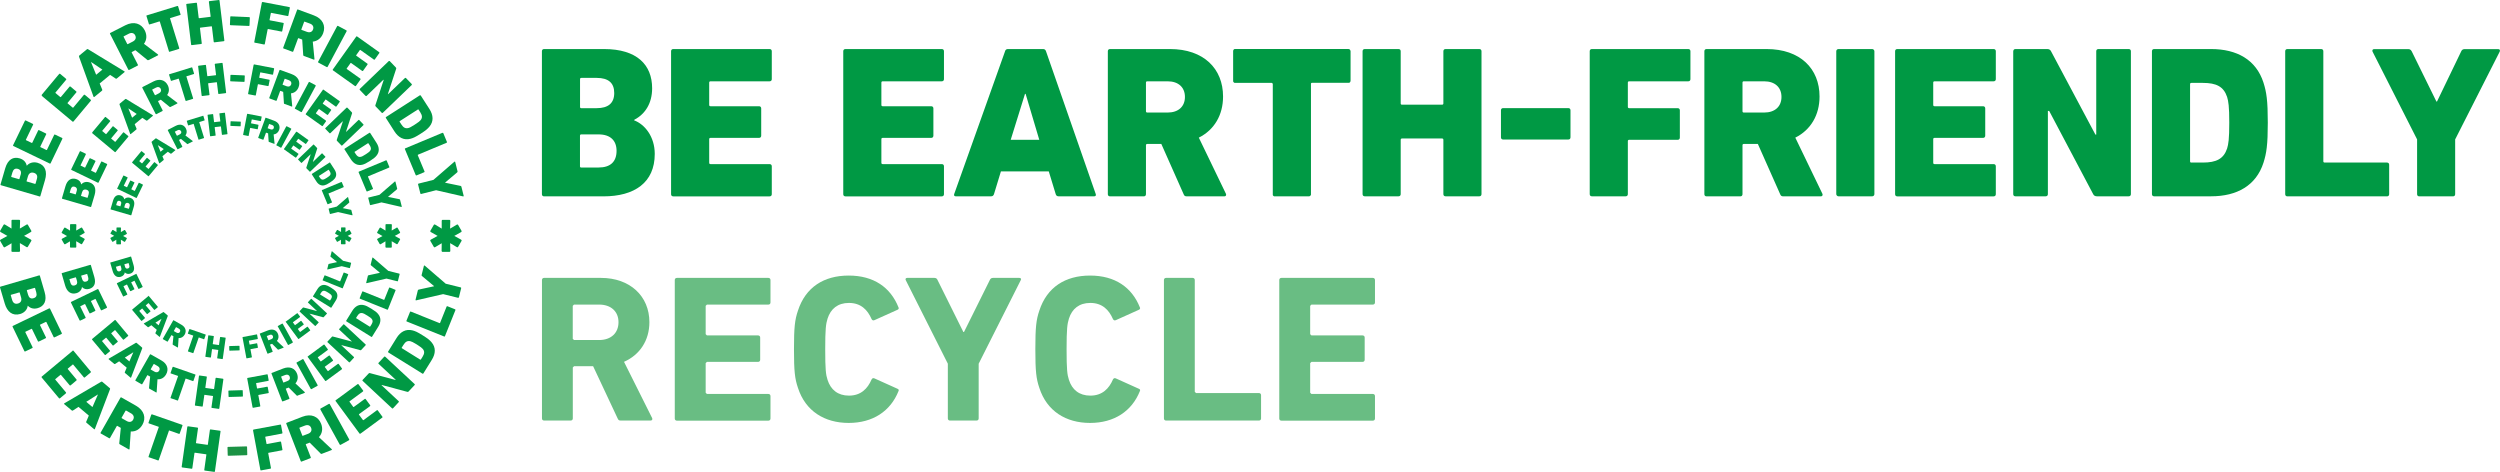 <?xml version="1.0" encoding="UTF-8"?>
<svg id="ol" xmlns="http://www.w3.org/2000/svg" viewBox="0 0 439.37 82.94">
  <defs>
    <style>
      .cls-1 {
        fill: #1b9244;
      }

      .cls-1, .cls-2, .cls-3 {
        stroke-width: 0px;
      }

      .cls-2 {
        fill: #094;
      }

      .cls-3 {
        fill: #69bd83;
      }
    </style>
  </defs>
  <path class="cls-2" d="M2.01,44.1l.02-1.35-1.17.69c-.09.06-.19.02-.24-.07l-.59-1.03c-.05-.09-.02-.17.07-.22l1.2-.66-1.2-.68c-.08-.05-.12-.14-.07-.23l.59-1.02c.05-.09.15-.12.24-.07l1.16.71v-1.37c-.01-.1.06-.17.16-.17h1.18c.1,0,.17.07.17.17l-.04,1.37,1.2-.71c.09-.05.18-.02.22.07l.59,1.02c.05.09.02.17-.07.22l-1.2.68,1.2.66c.09.06.12.14.07.23l-.6,1.02c-.05.09-.14.12-.22.07l-1.19-.71.03,1.37c0,.1-.07.17-.17.17h-1.18c-.1,0-.17-.07-.17-.17"/>
  <path class="cls-2" d="M77.61,44.1l.02-1.35-1.16.69c-.09.06-.19.02-.24-.07l-.59-1.02c-.05-.09-.02-.17.07-.23l1.2-.66-1.2-.68c-.08-.05-.12-.14-.07-.22l.59-1.02c.05-.09.15-.12.24-.07l1.16.71v-1.37c0-.1.06-.17.16-.17h1.18c.1,0,.17.07.17.17l-.04,1.37,1.2-.71c.09-.05.17-.02.22.07l.59,1.02c.05.09.02.17-.07.23l-1.2.67,1.2.66c.09.05.12.14.07.23l-.59,1.02c-.05.09-.14.13-.22.07l-1.19-.71.03,1.37c0,.1-.07.17-.17.17h-1.18c-.1,0-.17-.07-.17-.17"/>
  <path class="cls-2" d="M6.24,32.29l.24-.83c.17-.57-.03-.94-.54-1.09-.48-.14-.87.06-1.03.63l-.24.82s0,.07.04.08l1.45.42s.07,0,.08-.04M3.63,30.73c.16-.55,0-.9-.48-1.05-.5-.14-.8.07-.97.62l-.21.73s0,.07.04.08l1.32.38s.07,0,.08-.04l.21-.73ZM.16,32.55c-.06-.02-.09-.07-.07-.13l.83-2.85c.46-1.57,1.42-2.07,2.53-1.74.72.21,1.13.69,1.25,1.29h.02c.35-.45,1.07-.74,1.88-.51,1.37.4,1.74,1.56,1.31,3.03l-.82,2.82c-.02.06-.07.09-.13.07l-6.8-1.98Z"/>
  <path class="cls-2" d="M2.35,25.66c-.06-.03-.08-.09-.05-.14l2.08-4.3c.03-.06.09-.08.14-.05l1.25.6c.06.03.08.08.05.14l-1.27,2.64s-.01.07.03.09l1,.48s.07,0,.09-.03l1.04-2.17c.03-.06.08-.08.14-.05l1.22.59c.06.03.08.09.05.14l-1.04,2.17s-.01.07.03.09l1.05.51s.07,0,.09-.03l1.27-2.64c.03-.06.09-.08.14-.05l1.25.6c.06.03.08.09.05.15l-2.07,4.3c-.03.06-.09.08-.14.05l-6.38-3.08Z"/>
  <path class="cls-2" d="M7.36,16.79c-.05-.04-.05-.1-.01-.15l3.06-3.66s.1-.05.15-.01l1.06.89s.06.1.01.15l-1.88,2.25s-.03.06,0,.09l.85.71s.06.02.09,0l1.54-1.84s.1-.06.15-.01l1.03.87c.05.04.06.1.01.15l-1.54,1.85s-.02.06,0,.09l.9.75s.06.02.09,0l1.88-2.25s.1-.05.15-.01l1.06.89s.05.1.01.15l-3.06,3.66c-.04.05-.1.05-.15.02l-5.43-4.54Z"/>
  <path class="cls-2" d="M18,12.24l-1.97-1.33-.03.02.9,2.21,1.09-.9ZM13.9,9.93c-.02-.06-.02-.12.04-.17l1.35-1.11c.06-.05.12-.04.18,0l6.41,3.9c.06.04.06.09,0,.13l-1.37,1.13c-.06.05-.12.04-.18,0l-.98-.65-1.83,1.51.45,1.09c.02.06.02.12-.04.17l-1.36,1.12s-.1.03-.13-.04l-2.56-7.07Z"/>
  <path class="cls-2" d="M23.77,6.22c-.22-.42-.64-.54-1.12-.3l-.9.46s-.05.05-.03.09l.64,1.26s.05.05.09.03l.9-.46c.48-.25.63-.66.41-1.08M26.09,10.56c-.09.04-.13.03-.19-.02l-2.11-1.72-.62.32s-.05.05-.03.09l1.1,2.16c.03.06,0,.12-.05.14l-1.49.76c-.06.03-.12.01-.15-.05l-3.22-6.31c-.03-.06-.01-.11.05-.14l2.65-1.35c1.49-.76,2.79-.32,3.41.9.41.81.37,1.67-.14,2.36l2.46,1.87c.06.04.06.12,0,.15l-1.65.84Z"/>
  <path class="cls-2" d="M29.81,9.09h-.03s-.03,0-.06,0c-.01,0-.03-.01-.03-.04v-.03s-1.6-5.21-1.6-5.21c-.01-.03-.04-.04-.07-.05h0s-1.72.53-1.72.53h-.03s-.03,0-.05,0h-.01s0-.02-.01-.01c-.02-.02-.02-.04-.03-.06l-.43-1.4c-.01-.05,0-.1.04-.12h.03s5.36-1.65,5.36-1.65c.03,0,.05,0,.08,0,0,0,.01,0,.01.02.01,0,.03.02.04.04l.43,1.4s0,.06,0,.09c0,.01-.03.03-.05.04h-.02s-1.72.53-1.72.53c-.02,0-.03,0-.04.02-.01,0,0,.01-.01.03v.03s1.61,5.21,1.61,5.21v.03s0,.05-.02.08c0,.02-.03.02-.05.03l-1.6.49Z"/>
  <path class="cls-2" d="M32.73.8c0-.06.03-.11.1-.12l1.66-.2c.06,0,.11.03.12.09l.31,2.57s.03.06.07.06l1.97-.24s.06-.03.06-.07l-.31-2.57c0-.06.03-.11.09-.12L38.46,0c.06,0,.11.03.12.09l.85,7.03c0,.06-.03.11-.09.12l-1.66.2c-.06,0-.11-.03-.12-.09l-.32-2.67s-.03-.06-.07-.06l-1.97.24s-.06.03-.06.07l.32,2.68c0,.06-.03.11-.09.12l-1.66.2c-.07,0-.11-.03-.12-.09l-.85-7.03Z"/>
  <path class="cls-2" d="M40.41,4.31l.06-1.34c0-.07.05-.11.11-.1l3.23.14c.06,0,.1.05.1.11l-.06,1.34c0,.07-.05.1-.11.1l-3.23-.13c-.06,0-.1-.05-.1-.11"/>
  <path class="cls-2" d="M46.04.44c.01-.06.06-.1.13-.09l4.69.9c.06.01.1.06.08.12l-.26,1.36c-.01.06-.06.1-.12.09l-2.88-.56s-.07.01-.08.05l-.23,1.18s0,.07.05.08l2.36.45c.06.01.1.06.08.12l-.26,1.33c-.01.06-.06.1-.12.08l-2.36-.45s-.07,0-.08.05l-.5,2.58c-.01.06-.06.1-.13.09l-1.64-.32c-.06-.01-.1-.06-.08-.13l1.34-6.96Z"/>
  <path class="cls-2" d="M55.02,5.17c.16-.44-.04-.84-.54-1.02l-.95-.35s-.07,0-.08.04l-.49,1.33s0,.07.04.08l.95.35c.5.18.91.02,1.07-.43M53.41,9.83c-.09-.03-.11-.07-.12-.16l-.18-2.72-.65-.24s-.07,0-.08.04l-.84,2.28c-.02.06-.08.09-.14.07l-1.57-.58c-.06-.02-.09-.08-.06-.14l2.45-6.65c.02-.06.08-.09.14-.06l2.79,1.03c1.57.58,2.13,1.83,1.65,3.12-.32.86-.97,1.4-1.83,1.5l.3,3.07c0,.07-.04.12-.12.09l-1.74-.64Z"/>
  <path class="cls-2" d="M59.25,4.6c.03-.06.09-.08.15-.05l1.48.79c.06.03.07.09.04.15l-3.34,6.25c-.03.06-.09.08-.15.05l-1.48-.79c-.06-.03-.07-.09-.04-.15l3.34-6.25Z"/>
  <path class="cls-2" d="M62.6,6.43c.04-.05.1-.06.15-.03l3.89,2.77c.05.04.06.1.03.15l-.8,1.13c-.04.05-.1.06-.15.03l-2.39-1.7s-.06-.02-.09.02l-.64.9s-.02.07.01.09l1.96,1.4c.05.04.06.1.02.15l-.78,1.1c-.04.05-.1.06-.15.03l-1.96-1.4s-.06-.02-.09.01l-.68.95s-.02.07.01.09l2.39,1.7c.05.04.06.1.02.15l-.8,1.13c-.04.05-.1.06-.15.03l-3.89-2.77c-.05-.04-.06-.1-.02-.15l4.11-5.77Z"/>
  <path class="cls-2" d="M68.34,10.73s.11-.04.15,0l1.09,1.14c.05.05.08.13.05.21l-1.46,4.45.03.03,2.98-2.86s.1-.04.15,0l1.04,1.08s.04.11,0,.15l-5.11,4.91s-.11.04-.15,0l-1.09-1.14c-.05-.05-.08-.13-.05-.21l1.46-4.43-.05-.05-2.97,2.86s-.11.04-.15,0l-1.04-1.08s-.04-.11,0-.15l5.11-4.91Z"/>
  <path class="cls-2" d="M70.22,21.38l.31.48c.36.56.71.77,1.24.64.22-.06.45-.16,1.13-.6.69-.44.87-.61,1.02-.78.34-.42.3-.83-.06-1.39l-.31-.48s-.05-.04-.09-.02l-3.21,2.06s-.04.05-.02.09M73.8,16.76c.05-.03.11-.02.15.03l1.53,2.38c.69,1.08.75,2.17,0,3.08-.32.38-.62.66-1.55,1.25-.92.59-1.31.76-1.79.89-1.15.3-2.11-.2-2.81-1.29l-1.52-2.38c-.04-.05-.02-.11.03-.15l5.96-3.83Z"/>
  <path class="cls-2" d="M77.77,23.35c.06-.03.12,0,.14.06l.64,1.54c.02.06,0,.12-.06.14l-5.03,2.1s-.05.05-.04.09l1.19,2.85c.03.06,0,.12-.06.14l-1.35.56c-.06.02-.11,0-.14-.06l-1.9-4.56c-.03-.06,0-.11.06-.14l6.54-2.73Z"/>
  <path class="cls-2" d="M73.47,32.4c-.02-.06.02-.11.08-.13l2.63-.66,3.69-3.2c.06-.04.12-.02.13.05l.41,1.64c.02.07,0,.13-.06.19l-2.12,1.79v.03s2.71.56,2.71.56c.08.01.13.07.15.14l.4,1.6c.02.08-.03.12-.09.11l-4.76-1.09-2.63.66c-.06.02-.12-.02-.13-.08l-.41-1.62Z"/>
  <path class="cls-2" d="M4.93,51.79c.16.55.48.77.96.62.5-.14.64-.49.48-1.05l-.21-.73s-.04-.05-.08-.04l-1.32.38s-.06.04-.04.08l.21.73ZM1.89,51.88l.24.83c.17.57.53.77,1.04.63.48-.14.7-.52.53-1.09l-.24-.82s-.04-.06-.08-.04l-1.45.42s-.06.04-.04.08M6.88,48.4c.06-.02.12.01.13.07l.83,2.85c.46,1.57-.09,2.51-1.2,2.83-.72.21-1.32.03-1.75-.42h-.02c-.05.58-.5,1.21-1.31,1.45-1.37.4-2.3-.38-2.73-1.85L0,50.51c-.02-.06.01-.11.07-.13l6.8-1.98Z"/>
  <path class="cls-2" d="M8.65,54.2c.06-.03.12,0,.14.05l2.08,4.3c.03.06,0,.12-.05.14l-1.25.6c-.06.03-.12,0-.14-.05l-1.28-2.64s-.05-.05-.09-.03l-1,.48s-.05.05-.03.09l1.05,2.16c.03.06,0,.11-.05.14l-1.22.59c-.06.03-.12,0-.14-.05l-1.05-2.16s-.05-.05-.08-.03l-1.06.51s-.05.05-.03.09l1.28,2.64c.03.06,0,.12-.05.14l-1.25.6c-.06.03-.12,0-.14-.05l-2.08-4.3c-.03-.06,0-.12.05-.14l6.38-3.08Z"/>
  <path class="cls-2" d="M12.75,61.62s.11-.04.15.01l3.06,3.67s.04.11-.01.15l-1.06.89s-.11.04-.15-.02l-1.88-2.25s-.06-.04-.09,0l-.85.71s-.03.06,0,.09l1.54,1.84s.03.11-.02.15l-1.04.87s-.11.04-.15-.01l-1.54-1.84s-.06-.04-.09,0l-.9.75s-.04.06,0,.09l1.88,2.25s.04.11-.01.15l-1.06.89s-.11.04-.15-.01l-3.06-3.66s-.04-.11.01-.15l5.44-4.54Z"/>
  <path class="cls-2" d="M16.25,71.54l.95-2.18-.03-.02-2.01,1.28,1.08.91ZM17.78,67.09c.06-.03.12-.04.18,0l1.34,1.13c.06.05.06.11.04.17l-2.67,7.01c-.03.06-.08.08-.13.03l-1.35-1.14c-.06-.05-.06-.11-.04-.17l.46-1.08-1.81-1.53-.99.64c-.06.03-.12.04-.18,0l-1.35-1.13s-.05-.1.01-.13l6.49-3.8Z"/>
  <path class="cls-2" d="M23.4,73.75c.23-.41.1-.83-.36-1.1l-.88-.5s-.07-.01-.09.03l-.7,1.23s-.01.07.03.09l.88.5c.47.27.89.16,1.13-.25M21.05,78.08c-.08-.05-.1-.09-.09-.17l.27-2.71-.61-.35s-.07-.01-.09.02l-1.2,2.11c-.03.06-.09.07-.15.04l-1.46-.83c-.06-.03-.07-.09-.04-.15l3.5-6.16c.03-.06.09-.07.14-.04l2.59,1.47c1.45.83,1.8,2.15,1.12,3.34-.45.79-1.19,1.23-2.05,1.18l-.21,3.08c0,.07-.06.11-.13.08l-1.61-.92Z"/>
  <path class="cls-2" d="M26.18,80.37h-.03s-.03-.03-.04-.06c0-.01-.01-.03,0-.05v-.03s1.79-5.15,1.79-5.15c.01-.03,0-.06-.03-.08h-.01s-1.69-.59-1.69-.59h-.03s-.03-.03-.03-.04v-.02s0-.01-.01-.01c0-.02,0-.04,0-.06l.48-1.38s.06-.08.11-.08h.03s5.29,1.84,5.29,1.84c.03.01.04.03.06.06,0,0,0,.01,0,.02,0,.02.01.04,0,.06l-.48,1.38s-.03.06-.06.07c-.01,0-.04.01-.06,0h-.02s-1.69-.59-1.69-.59c-.02,0-.03,0-.04,0-.01,0-.01,0-.03.01v.03s-1.79,5.15-1.79,5.15v.03s-.05.03-.08.04c-.01,0-.04,0-.05,0l-1.58-.55Z"/>
  <path class="cls-2" d="M32.93,75.01c0-.06.06-.1.12-.09l1.66.23c.06,0,.1.06.09.12l-.36,2.56s.01.07.06.07l1.96.28s.07-.01.07-.06l.36-2.56c0-.06.06-.1.12-.09l1.66.23c.06,0,.1.06.09.12l-.99,7.02c0,.07-.06.1-.12.09l-1.66-.23c-.06,0-.1-.06-.09-.12l.37-2.67s0-.07-.05-.07l-1.97-.28s-.07.01-.07.06l-.38,2.67c-.01.06-.06.1-.12.09l-1.66-.23c-.06-.01-.1-.06-.09-.12l.99-7.02Z"/>
  <path class="cls-1" d="M40.02,79.99l-.04-1.34c0-.06.04-.11.1-.11l3.23-.09c.07,0,.11.04.11.1l.04,1.34c0,.07-.04.11-.1.11l-3.23.1c-.07,0-.11-.04-.11-.1"/>
  <path class="cls-2" d="M44.48,75.62c-.01-.06.02-.11.09-.13l4.7-.87c.06-.01.11.02.12.09l.25,1.36c.01.06-.02.11-.09.13l-2.88.54s-.06.03-.05.07l.22,1.18s.03.06.07.05l2.36-.44c.06-.01.11.02.13.09l.24,1.33c.01.06-.02.11-.09.12l-2.36.44s-.06.03-.05.07l.48,2.59c.01.06-.02.11-.09.13l-1.65.3c-.06.01-.11-.02-.12-.08l-1.29-6.97Z"/>
  <path class="cls-2" d="M54.68,75.2c-.17-.44-.58-.6-1.08-.41l-.94.36s-.05.04-.04.09l.51,1.32s.04.05.09.03l.94-.36c.5-.19.69-.59.52-1.03M56.55,79.76c-.09.03-.13.02-.19-.04l-1.93-1.93-.65.25s-.05.04-.04.08l.88,2.26c.02.06,0,.12-.06.14l-1.56.6c-.06.02-.12,0-.14-.06l-2.55-6.61c-.02-.06,0-.12.06-.14l2.77-1.07c1.56-.6,2.81-.04,3.3,1.25.33.85.2,1.7-.39,2.34l2.25,2.11c.05.05.05.12-.02.15l-1.73.67Z"/>
  <path class="cls-2" d="M56.31,71.94c-.03-.06-.01-.12.04-.15l1.46-.81c.06-.03.11-.01.14.04l3.42,6.2c.03.06.01.12-.04.15l-1.47.81c-.06.03-.11.01-.15-.04l-3.42-6.2Z"/>
  <path class="cls-2" d="M58.98,70.49c-.04-.05-.03-.11.02-.15l3.85-2.83c.05-.04.11-.03.15.02l.82,1.11c.04.05.03.11-.02.15l-2.36,1.74s-.04.06-.01.09l.65.89s.06.04.09.02l1.94-1.42c.05-.04.11-.03.15.02l.8,1.09c.04.05.03.11-.02.15l-1.94,1.42s-.04.06-.01.09l.7.94s.05.04.09.02l2.36-1.74c.05-.04.11-.03.15.02l.82,1.12c.04.05.03.11-.02.15l-3.85,2.83c-.05.04-.11.03-.15-.02l-4.2-5.71Z"/>
  <path class="cls-2" d="M63.72,66.93s-.05-.1,0-.15l1.08-1.15c.05-.05.13-.09.2-.06l4.52,1.21.03-.03-3.03-2.82s-.05-.1,0-.15l1.02-1.1s.1-.05.15,0l5.19,4.83s.05.1,0,.15l-1.08,1.15c-.05.05-.13.09-.2.06l-4.5-1.21-.04.05,3.02,2.81s.05.11,0,.15l-1.02,1.1s-.1.05-.15,0l-5.18-4.83Z"/>
  <path class="cls-2" d="M73.96,63.19l.3-.48c.35-.56.39-.97.04-1.39-.15-.17-.34-.33-1.03-.77-.69-.43-.93-.52-1.14-.58-.53-.12-.88.09-1.23.65l-.3.48s-.02.07.02.09l3.24,2.02s.07.02.09-.02M68.24,61.94c-.05-.03-.07-.09-.03-.15l1.49-2.4c.68-1.09,1.63-1.61,2.78-1.33.48.12.86.28,1.8.87.93.58,1.25.85,1.57,1.23.77.91.72,1.99.04,3.08l-1.49,2.4c-.03.05-.09.07-.15.03l-6.02-3.74Z"/>
  <path class="cls-2" d="M71.49,56.51c-.06-.02-.08-.08-.06-.14l.63-1.55c.02-.06.08-.09.14-.06l5.06,2.03s.07,0,.08-.04l1.15-2.87c.02-.06.08-.08.14-.06l1.35.54c.06.03.08.08.06.14l-1.84,4.58c-.02.06-.08.08-.14.06l-6.58-2.64Z"/>
  <path class="cls-2" d="M80.64,52.26c-.02.06-.07.09-.13.08l-2.63-.65-4.76,1.1c-.07,0-.11-.04-.09-.11l.4-1.64c.02-.07.06-.12.14-.14l2.71-.59v-.03s-2.12-1.77-2.12-1.77c-.07-.05-.08-.12-.06-.19l.4-1.6c.02-.08.08-.09.13-.05l3.7,3.19,2.64.65c.06.01.09.07.08.13l-.4,1.62Z"/>
  <path class="cls-2" d="M12.3,43.4v-.99s-.84.51-.84.51c-.06.04-.14.01-.18-.05l-.43-.75c-.04-.06-.01-.13.05-.16l.88-.48-.88-.5c-.06-.04-.09-.1-.05-.17l.43-.75c.04-.06.11-.09.18-.05l.85.52v-1.01c0-.08.04-.13.12-.13h.86c.08,0,.13.05.13.13l-.03,1,.88-.52c.07-.04.13-.01.17.05l.43.75c.04.06.01.13-.05.16l-.88.5.88.48c.06.04.09.1.05.17l-.44.75c-.04.06-.1.09-.16.05l-.88-.52.02,1.01c0,.08-.05.12-.13.12h-.86c-.07,0-.12-.05-.12-.13"/>
  <path class="cls-2" d="M67.74,43.4v-.99s-.84.51-.84.51c-.06.04-.14.01-.18-.05l-.43-.75c-.04-.06-.01-.13.05-.16l.88-.48-.88-.5c-.06-.04-.09-.1-.05-.17l.43-.75c.04-.06.11-.09.18-.05l.85.52v-1.01c0-.08.04-.13.12-.13h.87c.08,0,.13.05.13.13l-.03,1,.88-.52c.06-.04.13-.01.16.05l.43.75c.04.06.01.13-.05.17l-.88.49.88.48c.06.04.09.1.05.17l-.43.75c-.04.06-.1.09-.16.05l-.88-.52.02,1.01c0,.08-.05.12-.13.12h-.87c-.07,0-.12-.05-.12-.13"/>
  <path class="cls-2" d="M15.4,34.73l.18-.6c.12-.42-.02-.69-.4-.8-.36-.1-.64.04-.76.46l-.18.6s0,.05.03.06l1.07.31s.05,0,.06-.03M13.48,33.59c.12-.4,0-.66-.35-.77-.36-.11-.59.05-.71.46l-.16.54s0,.05.03.06l.97.28s.05,0,.06-.03l.15-.54ZM10.94,34.93s-.07-.05-.05-.1l.61-2.09c.33-1.15,1.04-1.52,1.86-1.28.53.15.83.5.92.95h.01c.25-.33.78-.55,1.38-.37,1,.29,1.27,1.14.96,2.22l-.61,2.07s-.05.07-.1.05l-4.99-1.45Z"/>
  <path class="cls-2" d="M12.55,29.87s-.06-.06-.04-.1l1.52-3.16s.06-.06.1-.04l.92.44s.06.06.04.11l-.93,1.93s0,.05.02.06l.73.35s.05,0,.06-.02l.77-1.59s.06-.06.11-.04l.89.43s.06.06.04.11l-.77,1.59s0,.05.02.06l.77.37s.05,0,.06-.02l.93-1.93s.06-.06.1-.04l.91.44s.06.06.04.1l-1.52,3.16s-.06.06-.1.04l-4.68-2.26Z"/>
  <path class="cls-2" d="M16.22,23.37s-.04-.08-.01-.11l2.25-2.69s.07-.04.11-.01l.78.65s.04.08.01.11l-1.38,1.65s-.02.05,0,.07l.62.52s.05.02.07,0l1.13-1.35s.08-.04.11-.01l.76.64s.04.08.01.11l-1.13,1.35s-.02.05,0,.07l.66.55s.05.02.07,0l1.38-1.65s.07-.04.11,0l.78.65s.04.08,0,.11l-2.25,2.69s-.08.04-.11.01l-3.99-3.33Z"/>
  <path class="cls-2" d="M24.02,20.03l-1.44-.97h-.02s.66,1.63.66,1.63l.8-.66ZM21.01,18.34s-.01-.09.03-.12l.99-.82s.09-.03.13,0l4.7,2.86s.04.07,0,.1l-1,.83s-.08.03-.13,0l-.72-.48-1.34,1.11.33.8s.01.09-.03.13l-1,.82s-.08.02-.09-.03l-1.88-5.18Z"/>
  <path class="cls-2" d="M28.25,15.61c-.16-.31-.47-.4-.82-.22l-.66.34s-.04.04-.02.06l.47.92s.04.04.06.02l.66-.34c.35-.18.46-.48.3-.79M29.95,18.8c-.06.03-.1.02-.14-.02l-1.55-1.26-.46.23s-.03.04-.02.06l.81,1.59s0,.08-.04.11l-1.09.56s-.08,0-.1-.04l-2.36-4.63s0-.09.04-.1l1.94-.99c1.09-.56,2.04-.24,2.5.66.3.6.27,1.22-.11,1.73l1.8,1.37s.04.08,0,.11l-1.21.62Z"/>
  <path class="cls-2" d="M32.68,17.72h-.02s-.02,0-.04,0c-.01,0-.02-.01-.02-.03v-.02s-1.18-3.82-1.18-3.82c0-.02-.03-.03-.05-.03h0s-1.26.39-1.26.39h-.02s-.02,0-.03,0h-.01s0-.01,0-.01c-.01-.01-.02-.03-.02-.04l-.32-1.02s0-.08.03-.09h.02s3.93-1.21,3.93-1.21c.02,0,.04,0,.06,0,0,0,.01,0,.01.01.01,0,.02.02.03.04l.31,1.02s0,.05,0,.07c0,.01-.02.02-.03.03h-.01s-1.26.39-1.26.39c-.01,0-.02,0-.03.02,0,0,0,.01-.01.02v.02s1.18,3.82,1.18,3.82v.02s0,.03-.02.06c0,0-.02.01-.04.02l-1.17.36Z"/>
  <path class="cls-2" d="M34.82,11.64s.02-.08.07-.09l1.22-.15s.08.02.09.07l.23,1.88s.02.05.05.04l1.45-.17s.05-.02.04-.05l-.23-1.88s.02-.08.07-.09l1.22-.15s.08.02.09.07l.62,5.16s-.02.08-.07.09l-1.22.15s-.08-.02-.09-.07l-.24-1.96s-.02-.05-.05-.04l-1.45.18s-.04.02-.04.05l.24,1.96s-.02.08-.07.09l-1.22.15s-.08-.02-.09-.07l-.62-5.16Z"/>
  <path class="cls-2" d="M40.46,14.21l.04-.98s.03-.08.08-.08l2.37.1s.08.03.07.08l-.04.98s-.03.08-.08.08l-2.37-.1s-.08-.03-.07-.08"/>
  <path class="cls-2" d="M44.59,11.38s.05-.07.09-.06l3.44.66s.07.05.06.09l-.19,1s-.05.07-.09.06l-2.11-.41s-.05,0-.06.04l-.17.86s0,.05.04.06l1.73.33s.07.05.06.09l-.19.97s-.05.07-.09.06l-1.73-.33s-.05,0-.06.04l-.36,1.89s-.05.07-.09.06l-1.21-.23s-.07-.05-.06-.09l.98-5.1Z"/>
  <path class="cls-2" d="M51.17,14.85c.12-.33-.03-.61-.39-.75l-.7-.26s-.05,0-.06.03l-.36.97s0,.05.03.06l.69.26c.37.14.67.01.79-.31M49.98,18.26c-.07-.03-.08-.05-.08-.12l-.13-1.99-.48-.18s-.05,0-.06.03l-.61,1.67s-.06.06-.1.05l-1.15-.42s-.06-.06-.05-.1l1.8-4.87s.06-.06.1-.05l2.05.75c1.15.42,1.56,1.34,1.21,2.28-.23.63-.72,1.03-1.34,1.1l.22,2.25c0,.05-.03.09-.09.07l-1.28-.47Z"/>
  <path class="cls-2" d="M54.27,14.43s.07-.06.11-.03l1.08.58s.06.07.03.11l-2.45,4.58s-.07.06-.11.03l-1.08-.58s-.06-.07-.03-.11l2.45-4.58Z"/>
  <path class="cls-2" d="M56.73,15.77s.07-.05.11-.02l2.85,2.03s.04.07.02.11l-.59.83s-.07.05-.11.02l-1.75-1.25s-.05-.02-.06.01l-.47.66s-.01.05.01.07l1.44,1.02s.04.07.02.11l-.57.81s-.07.05-.11.02l-1.43-1.02s-.05-.02-.07.01l-.5.7s-.01.05.01.07l1.75,1.25s.05.07.02.11l-.59.83s-.07.05-.11.02l-2.85-2.03s-.04-.07-.02-.11l3.01-4.23Z"/>
  <path class="cls-2" d="M60.93,18.92s.08-.03.11,0l.8.83s.06.1.04.15l-1.07,3.26.02.02,2.18-2.1s.08-.03.11,0l.76.79s.03.08,0,.11l-3.75,3.6s-.08.03-.11,0l-.8-.83s-.06-.1-.04-.15l1.07-3.24-.03-.04-2.18,2.1s-.08.03-.11,0l-.76-.79s-.03-.08,0-.11l3.74-3.6Z"/>
  <path class="cls-2" d="M62.31,26.74l.22.35c.27.41.52.56.91.47.16-.04.33-.12.83-.44.5-.32.64-.45.75-.57.25-.31.22-.61-.05-1.02l-.23-.35s-.04-.03-.07-.01l-2.36,1.52s-.03.04-.01.06M64.94,23.34s.08-.02.11.02l1.12,1.74c.51.8.55,1.59,0,2.26-.23.28-.46.48-1.14.92-.68.43-.96.56-1.31.66-.84.22-1.55-.15-2.06-.95l-1.12-1.74s-.01-.08.02-.11l4.37-2.81Z"/>
  <path class="cls-2" d="M67.86,28.18s.08,0,.1.04l.47,1.13s0,.08-.04.1l-3.69,1.54s-.04.03-.03.06l.88,2.09s0,.08-.04.1l-.99.41s-.08,0-.1-.04l-1.4-3.34s0-.08.04-.1l4.79-2Z"/>
  <path class="cls-2" d="M64.7,34.81s.01-.08.06-.09l1.93-.48,2.71-2.35s.09-.01.1.04l.3,1.2c.01.05,0,.1-.04.14l-1.55,1.31v.02s1.99.41,1.99.41c.06.01.09.05.11.1l.3,1.18c.01.06-.02.09-.07.08l-3.49-.8-1.93.48s-.08-.01-.1-.06l-.3-1.19Z"/>
  <path class="cls-2" d="M14.43,49.03c.12.4.35.56.71.46.36-.11.47-.36.35-.77l-.16-.54s-.03-.04-.06-.03l-.97.28s-.04.03-.03.06l.16.54ZM12.21,49.1l.17.6c.12.42.39.57.76.46.36-.1.51-.38.39-.79l-.18-.6s-.03-.04-.06-.03l-1.07.31s-.04.03-.03.06M15.87,46.55s.08,0,.1.05l.61,2.09c.33,1.15-.06,1.84-.88,2.08-.53.15-.97.02-1.28-.31h-.02c-.03.42-.37.89-.96,1.06-1,.29-1.69-.28-2-1.36l-.6-2.07s0-.09.05-.1l4.99-1.45Z"/>
  <path class="cls-2" d="M17.17,50.8s.09,0,.11.04l1.53,3.15s0,.09-.04.11l-.92.44s-.09,0-.11-.04l-.94-1.94s-.03-.03-.06-.02l-.73.35s-.04.04-.02.06l.77,1.59s0,.09-.04.11l-.89.43s-.08,0-.1-.03l-.77-1.59s-.04-.04-.06-.02l-.77.37s-.03.03-.02.06l.94,1.93s0,.08-.04.11l-.91.44s-.09,0-.11-.04l-1.53-3.15s0-.08.04-.1l4.68-2.26Z"/>
  <path class="cls-2" d="M20.17,56.24s.08-.03.11,0l2.25,2.69s.03.08-.01.11l-.78.65s-.08.03-.11-.01l-1.38-1.65s-.04-.03-.07,0l-.62.52s-.03.04,0,.07l1.13,1.35s.03.08-.01.11l-.76.64s-.08.03-.11-.01l-1.13-1.35s-.04-.03-.07,0l-.66.55s-.03.04,0,.07l1.38,1.65s.03.08-.01.11l-.78.65s-.08.03-.11-.01l-2.25-2.69s-.03-.08.01-.11l3.99-3.33Z"/>
  <path class="cls-2" d="M22.74,63.52l.69-1.6h-.02s-1.47.93-1.47.93l.79.67ZM23.86,60.25s.09-.03.13,0l.98.83s.05.08.03.13l-1.96,5.14s-.06.06-.09.03l-.99-.84s-.05-.08-.03-.13l.34-.79-1.33-1.12-.72.47s-.09.03-.13,0l-.99-.83s-.03-.07,0-.1l4.76-2.78Z"/>
  <path class="cls-2" d="M27.98,65.14c.17-.3.07-.61-.27-.8l-.64-.37s-.05,0-.07.02l-.51.9s-.01.05.02.06l.64.37c.34.2.66.12.83-.18M26.25,68.31c-.06-.03-.07-.07-.06-.13l.2-1.99-.44-.25s-.05-.01-.07.02l-.88,1.55s-.07.05-.11.03l-1.07-.61s-.05-.07-.03-.11l2.57-4.52s.07-.05.11-.03l1.9,1.08c1.07.61,1.32,1.58.82,2.45-.33.58-.87.9-1.51.86l-.15,2.26c0,.05-.05.08-.1.05l-1.18-.67Z"/>
  <path class="cls-2" d="M30.02,69.99h-.02s-.02-.02-.03-.04c0-.01,0-.02,0-.03v-.02s1.32-3.78,1.32-3.78c0-.02,0-.04-.02-.06h0s-1.24-.43-1.24-.43h-.02s-.02-.02-.03-.03h0s0-.02,0-.02c0-.02,0-.03,0-.05l.35-1.01s.05-.06.08-.06h.02s3.88,1.35,3.88,1.35c.02,0,.03.02.04.04,0,0,0,.01,0,.02,0,.01,0,.03,0,.04l-.35,1.01s-.02.04-.04.05c-.01,0-.03,0-.04,0h-.02s-1.24-.43-1.24-.43c-.01,0-.02,0-.03,0,0,0-.01,0-.02,0v.02s-1.32,3.78-1.32,3.78v.02s-.03.03-.06.03c-.01,0-.02,0-.04,0l-1.16-.4Z"/>
  <path class="cls-2" d="M34.97,66.06s.04-.07.09-.07l1.22.17s.07.04.07.09l-.26,1.88s0,.05.04.05l1.44.2s.05,0,.06-.04l.26-1.88s.04-.07.09-.07l1.21.17s.07.04.07.09l-.72,5.14s-.04.07-.09.07l-1.22-.17s-.07-.04-.07-.09l.28-1.96s-.01-.05-.04-.05l-1.44-.2s-.05,0-.05.04l-.28,1.96s-.04.07-.09.07l-1.22-.17s-.07-.04-.07-.09l.72-5.14Z"/>
  <path class="cls-2" d="M40.17,69.71l-.03-.99s.03-.08.07-.08l2.37-.07s.08.03.08.07l.03.98s-.03.08-.08.08l-2.37.07s-.08-.03-.08-.08"/>
  <path class="cls-2" d="M43.44,66.51s.02-.08.07-.09l3.44-.64s.08.02.09.06l.18,1s-.02.08-.06.09l-2.11.39s-.04.03-.04.05l.16.87s.03.04.06.04l1.73-.32s.08.02.09.06l.18.98s-.02.08-.06.09l-1.73.32s-.04.02-.04.05l.35,1.9s-.02.08-.06.09l-1.21.22s-.08-.01-.09-.06l-.95-5.11Z"/>
  <path class="cls-2" d="M50.92,66.2c-.13-.32-.42-.44-.79-.3l-.69.27s-.04.03-.03.06l.37.97s.03.04.06.03l.69-.27c.37-.14.51-.43.38-.76M52.29,69.55c-.07.03-.1.01-.14-.03l-1.41-1.41-.48.18s-.04.03-.03.06l.64,1.66s0,.09-.04.1l-1.15.44s-.08,0-.1-.05l-1.87-4.85s0-.08.04-.1l2.03-.79c1.15-.44,2.06-.03,2.42.91.24.62.14,1.24-.28,1.71l1.65,1.55s.03.09-.02.11l-1.27.49Z"/>
  <path class="cls-2" d="M52.11,63.81s-.01-.08.03-.11l1.07-.59s.08-.01.11.03l2.51,4.55s0,.09-.03.11l-1.07.59s-.08.01-.11-.03l-2.51-4.55Z"/>
  <path class="cls-2" d="M54.07,62.75s-.02-.08.02-.11l2.82-2.08s.08-.02.11.02l.6.82s.02.08-.02.11l-1.73,1.27s-.03.04-.01.07l.48.66s.04.03.07.01l1.42-1.04s.08-.02.11.02l.59.8s.02.08-.02.11l-1.42,1.04s-.03.04,0,.06l.51.69s.04.03.07.01l1.73-1.27s.08-.02.11.02l.6.82s.02.08-.02.11l-2.82,2.07s-.08.02-.11-.02l-3.07-4.19Z"/>
  <path class="cls-2" d="M57.55,60.14s-.04-.08,0-.11l.79-.85s.09-.07.15-.04l3.32.88.02-.02-2.22-2.07s-.04-.08,0-.11l.75-.81s.08-.04.11,0l3.8,3.54s.04.08,0,.11l-.79.85s-.09.07-.15.04l-3.3-.89-.03.03,2.21,2.06s.04.08,0,.11l-.75.81s-.08.03-.11,0l-3.8-3.54Z"/>
  <path class="cls-2" d="M65.06,57.39l.22-.35c.26-.42.29-.71.03-1.02-.11-.12-.25-.25-.76-.56-.51-.32-.68-.39-.84-.43-.39-.09-.64.07-.9.48l-.22.35s-.01.05.01.07l2.38,1.48s.05.01.07-.02M60.86,56.47s-.05-.07-.02-.11l1.09-1.76c.5-.8,1.2-1.18,2.04-.97.35.09.63.21,1.32.64.68.42.92.62,1.15.9.56.66.53,1.46.03,2.26l-1.09,1.76s-.07.05-.11.02l-4.41-2.74Z"/>
  <path class="cls-2" d="M63.25,52.49s-.06-.06-.04-.1l.46-1.14s.06-.06.1-.04l3.71,1.49s.05,0,.06-.03l.85-2.1s.06-.06.1-.04l.99.4s.06.06.04.1l-1.35,3.36s-.06.06-.1.04l-4.82-1.94Z"/>
  <path class="cls-2" d="M69.95,49.38s-.05.07-.1.06l-1.93-.48-3.49.81c-.05,0-.08-.03-.07-.08l.29-1.2c.01-.05.05-.09.11-.11l1.99-.43v-.03s-1.55-1.29-1.55-1.29c-.05-.04-.06-.09-.05-.14l.29-1.18c.02-.06.06-.07.1-.04l2.71,2.34,1.93.48s.07.05.06.09l-.3,1.19Z"/>
  <path class="cls-2" d="M20.44,42.84v-.71s-.6.36-.6.36c-.05.03-.1,0-.12-.04l-.31-.54s-.01-.09.03-.12l.63-.34-.62-.35s-.06-.07-.03-.12l.31-.53s.08-.07.13-.04l.61.38v-.72c0-.05.03-.09.08-.09h.62c.06,0,.09.04.09.09l-.02.72.63-.37s.09-.01.12.04l.31.54s0,.09-.04.12l-.63.35.62.34s.07.08.04.12l-.31.53s-.07.07-.12.04l-.62-.37.02.72c0,.05-.04.09-.09.09h-.61c-.05,0-.09-.04-.09-.09"/>
  <path class="cls-2" d="M59.92,42.84v-.71s-.6.36-.6.36c-.05.03-.1,0-.12-.04l-.31-.54s0-.09.04-.12l.63-.34-.62-.35s-.06-.07-.04-.12l.31-.53s.08-.07.13-.04l.6.37v-.72c0-.05.03-.09.08-.09h.62c.05,0,.09.04.09.09l-.02.72.63-.37s.09-.01.12.04l.31.54s0,.09-.04.12l-.63.35.62.34s.06.07.04.12l-.31.53s-.07.07-.12.04l-.62-.37.02.72c0,.05-.04.09-.09.09h-.62c-.05,0-.09-.04-.09-.09"/>
  <path class="cls-2" d="M22.65,36.67l.13-.43c.08-.29-.01-.49-.28-.57-.25-.07-.45.03-.54.33l-.12.43s0,.04.02.04l.76.22s.04,0,.04-.02M21.28,35.86c.08-.29,0-.47-.25-.55-.26-.08-.42.04-.5.33l-.11.38s0,.04.02.04l.69.2s.03,0,.04-.02l.11-.38ZM19.47,36.81s-.05-.04-.04-.07l.44-1.49c.24-.82.74-1.08,1.32-.91.37.11.59.36.65.68h.01c.18-.24.56-.39.98-.27.72.21.91.81.68,1.58l-.43,1.47s-.04.05-.07.04l-3.55-1.03Z"/>
  <path class="cls-2" d="M20.62,33.21s-.04-.04-.03-.08l1.08-2.25s.05-.04.08-.03l.65.31s.04.04.03.08l-.67,1.38s0,.03.02.04l.52.25s.03,0,.04-.02l.54-1.13s.05-.04.08-.03l.64.31s.04.04.03.07l-.55,1.13s0,.04.02.04l.55.27s.04,0,.05-.02l.67-1.38s.04-.04.07-.03l.65.31s.04.05.03.08l-1.09,2.25s-.04.04-.08.03l-3.33-1.61Z"/>
  <path class="cls-2" d="M23.23,28.58s-.03-.05,0-.08l1.6-1.92s.05-.03.08,0l.56.46s.03.06,0,.08l-.98,1.17s-.01.03,0,.05l.44.37s.03.01.05,0l.81-.96s.05-.03.08,0l.54.45s.03.05,0,.08l-.81.96s-.01.03,0,.05l.47.39s.03.01.05,0l.98-1.17s.05-.03.08,0l.55.46s.03.05,0,.08l-1.6,1.91s-.05.03-.08,0l-2.84-2.37Z"/>
  <path class="cls-2" d="M28.78,26.2l-1.03-.69h-.01s.47,1.16.47,1.16l.57-.47ZM26.64,24.99s0-.06.02-.09l.7-.58s.06-.02.09,0l3.35,2.03s.03.05,0,.07l-.71.59s-.06.02-.09,0l-.51-.34-.95.79.24.57s.01.07-.02.09l-.71.58s-.05.02-.07-.02l-1.34-3.69Z"/>
  <path class="cls-2" d="M31.8,23.05c-.11-.22-.33-.28-.58-.16l-.47.24s-.03.03-.01.05l.34.66s.03.03.05.01l.47-.24c.25-.13.33-.34.22-.56M33.01,25.32s-.07.02-.1-.01l-1.11-.9-.32.17s-.02.03-.01.04l.57,1.13s0,.06-.02.08l-.78.4s-.06,0-.07-.03l-1.68-3.3s0-.06.02-.08l1.38-.71c.78-.4,1.45-.17,1.78.47.22.42.19.87-.08,1.23l1.28.97s.03.06,0,.08l-.86.44Z"/>
  <path class="cls-2" d="M34.95,24.55h-.02s-.02,0-.03,0c0,0-.01,0-.02-.02v-.02s-.84-2.72-.84-2.72c0-.02-.02-.02-.04-.02h0l-.89.27h-.02s-.02,0-.02,0h0s0,0,0,0c0,0-.01-.02-.02-.03l-.22-.73s0-.05.02-.07h.02s2.8-.86,2.8-.86c.01,0,.03,0,.04,0,0,0,0,0,.01,0,0,0,.01.01.02.02l.22.73s0,.04,0,.05c0,0-.01.02-.02.02h-.01s-.89.28-.89.28c-.01,0-.02,0-.02.01,0,0,0,0,0,.01v.02s.84,2.72.84,2.72h0s0,.04-.02.05c0,0-.02.01-.03.02l-.84.26Z"/>
  <path class="cls-2" d="M36.48,20.22s.02-.06.05-.06l.87-.11s.06.02.06.05l.16,1.34s.01.03.04.03l1.03-.12s.03-.02.03-.04l-.16-1.34s.02-.06.05-.06l.87-.1s.06.01.06.05l.44,3.67s-.01.06-.05.06l-.87.11s-.06-.02-.06-.05l-.17-1.4s-.01-.03-.04-.03l-1.03.12s-.03.02-.03.04l.17,1.4s-.01.06-.05.06l-.87.11s-.06-.02-.06-.05l-.44-3.67Z"/>
  <path class="cls-2" d="M40.49,22.06l.03-.7s.02-.05.06-.05l1.69.07s.05.02.05.06l-.03.7s-.02.06-.06.06l-1.69-.07s-.05-.02-.05-.06"/>
  <path class="cls-2" d="M43.43,20.04s.03-.05.07-.04l2.45.47s.05.03.04.06l-.14.71s-.03.05-.07.04l-1.5-.29s-.04,0-.04.03l-.12.62s0,.04.03.04l1.23.24s.05.03.05.07l-.13.69s-.03.05-.07.04l-1.23-.24s-.04,0-.04.03l-.26,1.35s-.03.05-.07.04l-.86-.17s-.05-.03-.04-.07l.7-3.63Z"/>
  <path class="cls-2" d="M48.11,22.5c.08-.23-.02-.44-.28-.53l-.5-.18s-.03,0-.04.02l-.25.7s0,.04.02.04l.5.18c.26.1.47,0,.56-.22M47.27,24.94s-.06-.04-.06-.08l-.09-1.42-.34-.12s-.04,0-.04.02l-.44,1.19s-.04.05-.07.03l-.82-.3s-.04-.04-.03-.07l1.27-3.47s.04-.04.07-.03l1.46.53c.82.3,1.11.95.87,1.63-.17.45-.51.73-.96.78l.16,1.6s-.02.06-.06.05l-.91-.33Z"/>
  <path class="cls-2" d="M50.33,22.21s.05-.04.07-.02l.77.41s.04.05.02.08l-1.75,3.26s-.05.04-.08.02l-.77-.41s-.04-.05-.02-.08l1.74-3.26Z"/>
  <path class="cls-2" d="M52.08,23.17s.05-.03.08-.01l2.03,1.45s.03.05.01.08l-.42.59s-.05.03-.08.01l-1.25-.89s-.03-.01-.05,0l-.33.47s0,.03,0,.04l1.02.73s.03.05.01.08l-.41.58s-.05.03-.08.01l-1.02-.73s-.04,0-.05,0l-.35.5s-.01.03,0,.05l1.25.89s.03.05.01.08l-.42.59s-.05.03-.08.01l-2.03-1.45s-.03-.05-.01-.08l2.15-3.02Z"/>
  <path class="cls-2" d="M55.07,25.41s.06-.02.08,0l.57.59s.04.07.03.11l-.76,2.32.02.02,1.55-1.49s.06-.02.08,0l.54.57s.02.06,0,.08l-2.67,2.56s-.06.02-.08,0l-.57-.59s-.04-.07-.03-.11l.76-2.31-.02-.03-1.55,1.49s-.06.02-.08,0l-.54-.57s-.02-.06,0-.08l2.67-2.56Z"/>
  <path class="cls-2" d="M56.05,30.97l.16.25c.19.29.37.4.65.33.11-.03.23-.08.59-.31.36-.23.45-.32.53-.41.18-.22.15-.43-.04-.73l-.16-.25s-.03-.02-.05-.01l-1.68,1.08s-.02.03-.01.05M57.92,28.55s.06-.01.08.02l.8,1.24c.36.57.4,1.13,0,1.61-.16.2-.33.34-.81.66-.48.31-.68.4-.93.47-.6.16-1.1-.1-1.46-.67l-.8-1.24s0-.06.02-.08l3.11-2Z"/>
  <path class="cls-2" d="M60,31.99s.06,0,.07.03l.34.81s0,.06-.03.07l-2.63,1.1s-.03.02-.02.04l.62,1.49s0,.06-.03.07l-.7.29s-.06,0-.07-.03l-.99-2.38s0-.06.03-.08l3.41-1.42Z"/>
  <path class="cls-2" d="M57.76,36.72s0-.06.04-.07l1.38-.34,1.93-1.67s.06-.01.07.03l.21.85s0,.07-.03.1l-1.11.94v.02s1.42.29,1.42.29c.04,0,.07.04.08.07l.21.84s-.01.06-.05.06l-2.49-.57-1.38.34s-.06,0-.07-.04l-.21-.85Z"/>
  <path class="cls-2" d="M21.97,46.87c.08.28.25.4.5.32.26-.07.33-.26.25-.55l-.11-.38s-.02-.03-.04-.02l-.69.2s-.03.02-.02.04l.11.38ZM20.38,46.92l.12.43c.09.29.27.4.54.33.25-.07.36-.27.28-.57l-.13-.43s-.02-.03-.04-.02l-.76.22s-.03.02-.02.04M22.98,45.09s.06,0,.07.04l.43,1.49c.24.82-.04,1.31-.62,1.48-.38.11-.69.01-.92-.22h-.01c-.02.3-.26.63-.69.76-.71.21-1.2-.2-1.43-.97l-.43-1.47s0-.06.04-.07l3.55-1.04Z"/>
  <path class="cls-2" d="M23.91,48.12s.06,0,.07.03l1.09,2.24s0,.06-.03.07l-.65.32s-.06,0-.07-.03l-.67-1.38s-.02-.03-.05-.02l-.52.25s-.03.03-.01.05l.55,1.13s0,.06-.03.08l-.63.31s-.06,0-.08-.02l-.55-1.13s-.03-.02-.05-.01l-.55.27s-.03.02-.02.05l.67,1.38s0,.06-.03.08l-.65.32s-.06,0-.07-.03l-1.09-2.24s0-.06.03-.08l3.33-1.61Z"/>
  <path class="cls-2" d="M26.05,52s.06-.02.08,0l1.6,1.91s.02.06,0,.08l-.55.46s-.06.02-.08,0l-.98-1.17s-.03-.02-.05,0l-.44.37s-.02.03,0,.05l.81.96s.02.06,0,.08l-.54.45s-.06.02-.08,0l-.81-.96s-.03-.02-.05,0l-.47.39s-.02.03,0,.05l.98,1.17s.02.06,0,.08l-.55.47s-.06.02-.08,0l-1.6-1.91s-.02-.06,0-.08l2.84-2.37Z"/>
  <path class="cls-2" d="M27.88,57.18l.5-1.14h-.01s-1.05.66-1.05.66l.57.48ZM28.68,54.85s.06-.02.09,0l.7.59s.03.06.02.09l-1.39,3.66s-.04.04-.06.02l-.71-.59s-.03-.06-.02-.09l.24-.57-.95-.8-.52.34s-.06.02-.09,0l-.7-.59s-.03-.05,0-.07l3.39-1.98Z"/>
  <path class="cls-2" d="M31.62,58.33c.12-.21.05-.43-.19-.57l-.46-.26s-.04,0-.05.01l-.36.64s0,.03.01.05l.46.26c.24.14.47.09.59-.13M30.39,60.59s-.05-.05-.05-.09l.14-1.41-.32-.18s-.04,0-.05.01l-.63,1.1s-.05.04-.08.02l-.76-.43s-.04-.05-.02-.08l1.82-3.22s.05-.04.08-.02l1.35.77c.76.43.94,1.12.59,1.74-.24.42-.62.64-1.07.62l-.11,1.61s-.03.06-.07.04l-.84-.48Z"/>
  <path class="cls-2" d="M33.07,61.78h-.02s-.01-.02-.02-.03c0,0,0-.02,0-.03v-.02s.93-2.69.93-2.69c0-.02,0-.03-.02-.04h0s-.88-.31-.88-.31h-.02s-.01-.02-.02-.02h0s0-.01,0-.02c0-.01,0-.02,0-.03l.25-.72s.03-.04.06-.04h.02s2.77.96,2.77.96c.02,0,.02.01.03.03,0,0,0,0,0,.01,0,0,0,.02,0,.03l-.25.72s-.02.03-.03.04c0,0-.02,0-.03,0h-.01s-.88-.31-.88-.31c-.01,0-.02,0-.02,0,0,0,0,0-.01,0v.02s-.93,2.69-.93,2.69v.02s-.02.02-.05.02c0,0-.02,0-.03,0l-.83-.28Z"/>
  <path class="cls-2" d="M36.6,58.98s.03-.05.06-.05l.87.12s.05.03.05.06l-.19,1.34s0,.03.03.04l1.03.15s.03,0,.04-.03l.19-1.34s.03-.05.07-.05l.86.12s.05.03.05.06l-.51,3.66s-.03.05-.07.05l-.86-.12s-.05-.03-.05-.06l.19-1.39s0-.03-.03-.04l-1.03-.14s-.03,0-.04.03l-.19,1.4s-.03.05-.06.05l-.87-.12s-.05-.03-.05-.06l.51-3.66Z"/>
  <path class="cls-2" d="M40.3,61.58l-.02-.7s.02-.06.06-.06l1.69-.05s.06.02.06.05l.02.7s-.02.06-.05.06l-1.69.05s-.06-.02-.06-.05"/>
  <path class="cls-2" d="M42.63,59.3s.01-.06.04-.07l2.45-.46s.06.01.06.04l.13.71s-.01.06-.04.07l-1.5.28s-.03.02-.03.04l.12.62s.02.03.04.03l1.23-.23s.06.01.07.04l.13.69s-.01.06-.04.07l-1.24.23s-.03.02-.03.04l.25,1.35s-.01.06-.04.07l-.86.16s-.06-.01-.07-.05l-.68-3.64Z"/>
  <path class="cls-2" d="M47.96,59.07c-.09-.23-.3-.32-.56-.21l-.49.19s-.03.02-.02.04l.27.69s.02.03.04.02l.49-.19c.26-.1.36-.31.27-.54M48.93,61.45s-.07,0-.1-.02l-1.01-1.01-.34.13s-.03.02-.02.04l.46,1.18s0,.06-.03.07l-.82.32s-.06,0-.07-.03l-1.34-3.45s0-.06.03-.07l1.45-.56c.82-.32,1.46-.02,1.72.65.17.44.1.89-.2,1.22l1.18,1.1s.02.06-.01.08l-.9.35Z"/>
  <path class="cls-2" d="M48.81,57.37s0-.06.02-.08l.77-.42s.06,0,.08.02l1.79,3.24s0,.06-.02.08l-.76.42s-.06,0-.08-.02l-1.79-3.24Z"/>
  <path class="cls-2" d="M50.2,56.61s-.01-.06.01-.08l2.01-1.48s.06-.02.08.01l.43.58s.01.06-.01.08l-1.23.91s-.02.03,0,.05l.34.46s.03.02.04,0l1.01-.75s.06-.01.08.01l.42.57s.01.06-.01.08l-1.01.74s-.02.03,0,.05l.36.49s.03.02.05,0l1.23-.91s.06-.02.08.01l.43.58s.02.06,0,.08l-2.01,1.48s-.06.01-.08-.01l-2.19-2.98Z"/>
  <path class="cls-2" d="M52.67,54.75s-.03-.05,0-.08l.56-.6s.07-.04.1-.03l2.37.63v-.02s-1.57-1.47-1.57-1.47c-.02-.02-.03-.05,0-.08l.53-.57s.06-.03.08,0l2.71,2.52s.03.05,0,.08l-.56.6s-.07.05-.11.03l-2.35-.63-.02.02,1.58,1.47s.03.05,0,.08l-.54.58s-.05.03-.08,0l-2.71-2.52Z"/>
  <path class="cls-2" d="M58.02,52.79l.16-.25c.18-.29.2-.51.02-.72-.08-.09-.18-.17-.54-.4-.36-.22-.48-.27-.6-.3-.28-.07-.46.05-.64.34l-.16.25s0,.03,0,.05l1.7,1.05s.04,0,.05-.01M55.03,52.14s-.04-.05-.02-.08l.78-1.25c.35-.57.85-.84,1.45-.7.25.06.45.15.94.45.48.3.65.45.82.64.4.47.38,1.04.02,1.61l-.78,1.25s-.05.04-.08.02l-3.15-1.95Z"/>
  <path class="cls-2" d="M56.73,49.3s-.04-.04-.03-.07l.33-.81s.04-.04.07-.03l2.64,1.06s.04,0,.05-.02l.6-1.5s.04-.04.07-.03l.71.28s.04.04.03.07l-.96,2.39s-.04.04-.07.03l-3.43-1.38Z"/>
  <path class="cls-2" d="M61.5,47.08s-.04.05-.07.04l-1.38-.34-2.49.58s-.06-.02-.05-.06l.21-.85s.03-.06.08-.07l1.42-.31v-.02s-1.11-.92-1.11-.92c-.04-.03-.04-.06-.03-.1l.21-.84s.04-.05.07-.03l1.93,1.67,1.38.34s.05.03.04.07l-.21.85Z"/>
  <path class="cls-2" d="M102.16,29.44h3.04c2.09,0,3.16-1.03,3.16-2.93,0-1.79-1.07-2.89-3.16-2.89h-3.04c-.15,0-.23.08-.23.23v5.37c0,.15.08.23.23.23M104.87,19.01c2.02,0,3.08-.88,3.08-2.66s-1.03-2.66-3.08-2.66h-2.7c-.15,0-.23.08-.23.23v4.87c0,.15.08.23.23.23h2.7ZM95.24,9c0-.23.15-.38.38-.38h10.54c5.79,0,8.45,2.78,8.45,6.89,0,2.67-1.22,4.53-3.16,5.56v.08c1.9.72,3.62,2.89,3.62,5.9,0,5.06-3.58,7.46-9.02,7.46h-10.43c-.23,0-.38-.15-.38-.38V9Z"/>
  <path class="cls-2" d="M117.94,9c0-.23.15-.38.38-.38h16.94c.23,0,.38.15.38.38v4.91c0,.23-.15.38-.38.38h-10.39c-.15,0-.23.08-.23.23v3.92c0,.15.08.23.23.23h8.53c.23,0,.38.15.38.38v4.8c0,.23-.15.38-.38.38h-8.53c-.15,0-.23.08-.23.23v4.15c0,.15.08.23.23.23h10.39c.23,0,.38.15.38.38v4.91c0,.23-.15.38-.38.38h-16.94c-.23,0-.38-.15-.38-.38V9Z"/>
  <path class="cls-2" d="M148.2,9c0-.23.15-.38.38-.38h16.94c.23,0,.38.15.38.38v4.91c0,.23-.15.38-.38.38h-10.39c-.15,0-.23.08-.23.23v3.92c0,.15.08.23.23.23h8.53c.23,0,.38.15.38.38v4.8c0,.23-.15.38-.38.38h-8.53c-.15,0-.23.08-.23.23v4.15c0,.15.08.23.23.23h10.39c.23,0,.38.15.38.38v4.91c0,.23-.15.38-.38.38h-16.94c-.23,0-.38-.15-.38-.38V9Z"/>
  <path class="cls-2" d="M182.65,24.57l-2.4-8.07h-.11l-2.51,8.07h5.02ZM176.63,9c.08-.23.23-.38.5-.38h6.2c.27,0,.42.15.5.38l8.75,25.12c.08.23-.04.38-.27.38h-6.28c-.27,0-.42-.15-.49-.38l-1.22-4h-8.41l-1.22,4c-.08.23-.23.38-.49.38h-6.24c-.23,0-.34-.15-.27-.38l8.95-25.12Z"/>
  <path class="cls-2" d="M208.25,17.03c0-1.67-1.14-2.74-3.04-2.74h-3.58c-.15,0-.23.08-.23.23v5.03c0,.15.08.23.23.23h3.58c1.9,0,3.04-1.07,3.04-2.74M208.59,34.51c-.34,0-.46-.11-.57-.38l-3.92-8.83h-2.47c-.15,0-.23.08-.23.23v8.6c0,.23-.15.38-.38.38h-5.94c-.23,0-.38-.15-.38-.38V9c0-.23.15-.38.38-.38h10.54c5.94,0,9.33,3.46,9.33,8.34,0,3.23-1.52,5.86-4.26,7.23l4.76,9.86c.11.23,0,.46-.27.46h-6.58Z"/>
  <path class="cls-2" d="M224.07,34.51h-.11c-.08,0-.11-.04-.19-.11-.04-.04-.08-.08-.08-.15V14.79c0-.11-.07-.19-.19-.23h-6.51c-.08,0-.11-.04-.15-.08l-.04-.04s0-.04-.04-.04c-.04-.08-.04-.15-.04-.23v-5.18c0-.19.11-.34.27-.38h19.98c.11,0,.19.04.27.11,0,0,.04.04.04.08.04.04.08.11.08.19v5.18c0,.11-.04.23-.11.3-.04.04-.11.08-.19.08h-6.43c-.08,0-.11,0-.15.04-.04,0-.04.04-.08.08v19.56c-.04.11-.08.15-.19.23-.04.04-.11.04-.19.04h-5.94Z"/>
  <path class="cls-2" d="M239.47,9c0-.23.15-.38.38-.38h5.94c.23,0,.38.15.38.38v9.17c0,.15.07.23.23.23h7.04c.15,0,.23-.08.23-.23v-9.17c0-.23.15-.38.38-.38h5.94c.23,0,.38.15.38.38v25.12c0,.23-.15.38-.38.38h-5.94c-.23,0-.38-.15-.38-.38v-9.55c0-.15-.08-.23-.23-.23h-7.04c-.15,0-.23.08-.23.23v9.55c0,.23-.15.38-.38.38h-5.94c-.23,0-.38-.15-.38-.38V9Z"/>
  <path class="cls-2" d="M263.79,24.14v-4.76c0-.23.15-.38.38-.38h11.46c.23,0,.38.15.38.38v4.76c0,.23-.15.38-.38.38h-11.46c-.23,0-.38-.15-.38-.38"/>
  <path class="cls-2" d="M279.39,9c0-.23.15-.38.38-.38h16.94c.23,0,.38.15.38.38v4.91c0,.23-.15.38-.38.38h-10.39c-.15,0-.23.08-.23.23v4.26c0,.15.08.23.23.23h8.53c.23,0,.38.15.38.38v4.8c0,.23-.15.38-.38.38h-8.53c-.15,0-.23.08-.23.23v9.32c0,.23-.15.38-.38.38h-5.94c-.23,0-.38-.15-.38-.38V9Z"/>
  <path class="cls-2" d="M313.09,17.03c0-1.67-1.14-2.74-3.04-2.74h-3.58c-.15,0-.23.08-.23.23v5.03c0,.15.08.23.23.23h3.58c1.9,0,3.04-1.07,3.04-2.74M313.43,34.51c-.34,0-.46-.11-.57-.38l-3.92-8.83h-2.47c-.15,0-.23.08-.23.23v8.6c0,.23-.15.38-.38.38h-5.94c-.23,0-.38-.15-.38-.38V9c0-.23.15-.38.38-.38h10.54c5.94,0,9.32,3.46,9.32,8.34,0,3.23-1.52,5.86-4.26,7.23l4.76,9.86c.11.23,0,.46-.27.46h-6.58Z"/>
  <rect class="cls-2" x="322.72" y="8.62" width="6.7" height="25.88" rx=".38" ry=".38"/>
  <path class="cls-2" d="M333.06,9c0-.23.15-.38.38-.38h16.94c.23,0,.38.15.38.38v4.91c0,.23-.15.38-.38.38h-10.39c-.15,0-.23.08-.23.23v3.92c0,.15.08.23.23.23h8.53c.23,0,.38.15.38.38v4.8c0,.23-.15.38-.38.38h-8.53c-.15,0-.23.08-.23.23v4.15c0,.15.08.23.23.23h10.39c.23,0,.38.15.38.38v4.91c0,.23-.15.38-.38.38h-16.94c-.23,0-.38-.15-.38-.38V9Z"/>
  <path class="cls-2" d="M353.83,9c0-.23.15-.38.38-.38h5.6c.27,0,.53.11.65.38l7.8,14.65h.15v-14.65c0-.23.15-.38.38-.38h5.33c.23,0,.38.15.38.38v25.12c0,.23-.15.38-.38.38h-5.6c-.27,0-.53-.11-.65-.38l-7.73-14.62h-.23v14.62c0,.23-.15.38-.38.38h-5.33c-.23,0-.38-.15-.38-.38V9Z"/>
  <path class="cls-2" d="M385.13,28.57h2.02c2.36,0,3.65-.65,4.26-2.47.23-.76.38-1.64.38-4.53s-.15-3.77-.38-4.53c-.61-1.83-1.9-2.47-4.26-2.47h-2.02c-.15,0-.23.08-.23.23v13.55c0,.15.08.23.23.23M378.2,9c0-.23.15-.38.38-.38h10.01c4.57,0,7.92,1.9,9.21,5.9.53,1.67.76,3.12.76,7.04s-.23,5.37-.76,7.04c-1.29,4-4.64,5.9-9.21,5.9h-10.01c-.23,0-.38-.15-.38-.38V9Z"/>
  <path class="cls-2" d="M401.62,9c0-.23.15-.38.38-.38h5.94c.23,0,.38.15.38.38v19.34c0,.15.08.23.23.23h10.96c.23,0,.38.15.38.38v5.18c0,.23-.15.38-.38.38h-17.51c-.23,0-.38-.15-.38-.38V9Z"/>
  <path class="cls-2" d="M425.18,34.51c-.23,0-.38-.15-.38-.38v-9.63l-7.84-15.45c-.08-.23.04-.42.3-.42h5.98c.27,0,.46.11.61.38l4.34,8.83h.11l4.26-8.83c.11-.27.34-.38.61-.38h5.86c.3,0,.38.19.3.42l-7.84,15.45v9.63c0,.23-.15.38-.38.38h-5.94Z"/>
  <path class="cls-3" d="M139.54,61.37c0-3.87.15-5.16.7-6.78,1.33-4.09,4.53-6.16,8.92-6.16s7.34,2.07,8.74,5.57c.11.18.04.37-.18.45l-4.02,1.81c-.22.11-.4.04-.52-.18-.7-1.62-1.88-2.84-3.98-2.84-1.96,0-3.21,1.03-3.76,2.76-.29.92-.41,1.81-.41,5.38s.11,4.46.41,5.38c.55,1.73,1.81,2.77,3.76,2.77,2.1,0,3.28-1.22,3.98-2.84.11-.22.3-.29.52-.18l4.02,1.81c.22.07.3.26.18.44-1.4,3.5-4.5,5.57-8.74,5.57s-7.6-2.07-8.92-6.16c-.55-1.62-.7-2.91-.7-6.78"/>
  <path class="cls-3" d="M181.96,61.37c0-3.87.15-5.16.7-6.78,1.33-4.09,4.54-6.16,8.92-6.16s7.34,2.07,8.74,5.57c.11.18.04.37-.18.45l-4.02,1.81c-.22.11-.4.04-.52-.18-.7-1.62-1.88-2.84-3.98-2.84-1.96,0-3.21,1.03-3.76,2.76-.29.92-.41,1.81-.41,5.38s.11,4.46.41,5.38c.55,1.73,1.81,2.77,3.76,2.77,2.1,0,3.28-1.22,3.98-2.84.11-.22.3-.29.52-.18l4.02,1.81c.22.07.3.26.18.44-1.4,3.5-4.5,5.57-8.74,5.57s-7.6-2.07-8.92-6.16c-.55-1.62-.7-2.91-.7-6.78"/>
  <path class="cls-3" d="M118.59,49.21c0-.22.15-.37.37-.37h16.08c.22,0,.37.15.37.37v3.95c0,.22-.15.37-.37.37h-10.8l-.22.22v4.98l.22.22h8.99c.22,0,.37.15.37.37v3.91c0,.22-.15.37-.37.37h-8.99l-.22.22v5.2l.22.22h10.8c.22,0,.37.15.37.37v3.95c0,.22-.15.37-.37.37h-16.08c-.22,0-.37-.15-.37-.37v-24.33Z"/>
  <path class="cls-3" d="M224.83,49.21c0-.22.15-.37.37-.37h16.08c.22,0,.37.15.37.37v3.95c0,.22-.15.37-.37.37h-10.8l-.22.22v4.98l.22.22h8.99c.22,0,.37.15.37.37v3.91c0,.22-.15.37-.37.37h-8.99l-.22.22v5.2l.22.22h10.8c.22,0,.37.15.37.37v3.95c0,.22-.15.37-.37.37h-16.08c-.22,0-.37-.15-.37-.37v-24.33Z"/>
  <path class="cls-3" d="M204.56,49.21c0-.22.15-.37.37-.37h4.68c.22,0,.37.15.37.37v19.65l.22.22h11.06c.22,0,.37.15.37.37v4.09c0,.22-.15.37-.37.37h-16.33c-.22,0-.37-.15-.37-.37v-24.33Z"/>
  <path class="cls-3" d="M108.7,56.62c0-1.88-1.33-3.09-3.4-3.09h-4.42l-.22.22v5.79l.22.22h4.42c2.07,0,3.4-1.22,3.4-3.13M109.1,73.91c-.33,0-.44-.11-.55-.37l-4.31-9.18h-3.35l-.22.22v8.96c0,.22-.15.37-.37.37h-4.68c-.22,0-.37-.15-.37-.37v-24.33c0-.22.15-.37.37-.37h9.99c5.12,0,8.52,3.21,8.52,7.78,0,3.21-1.69,5.75-4.46,6.97l4.94,9.88c.11.22,0,.44-.26.44h-5.24Z"/>
  <path class="cls-3" d="M166.95,73.91c-.22,0-.37-.15-.37-.37v-9.62l-7.41-14.71c-.07-.18,0-.37.26-.37h4.79c.26,0,.44.11.55.37l4.54,9.14h.11l4.54-9.14c.11-.26.3-.37.55-.37h4.64c.26,0,.37.18.26.37l-7.41,14.71v9.62c0,.22-.15.37-.37.37h-4.68Z"/>
</svg>